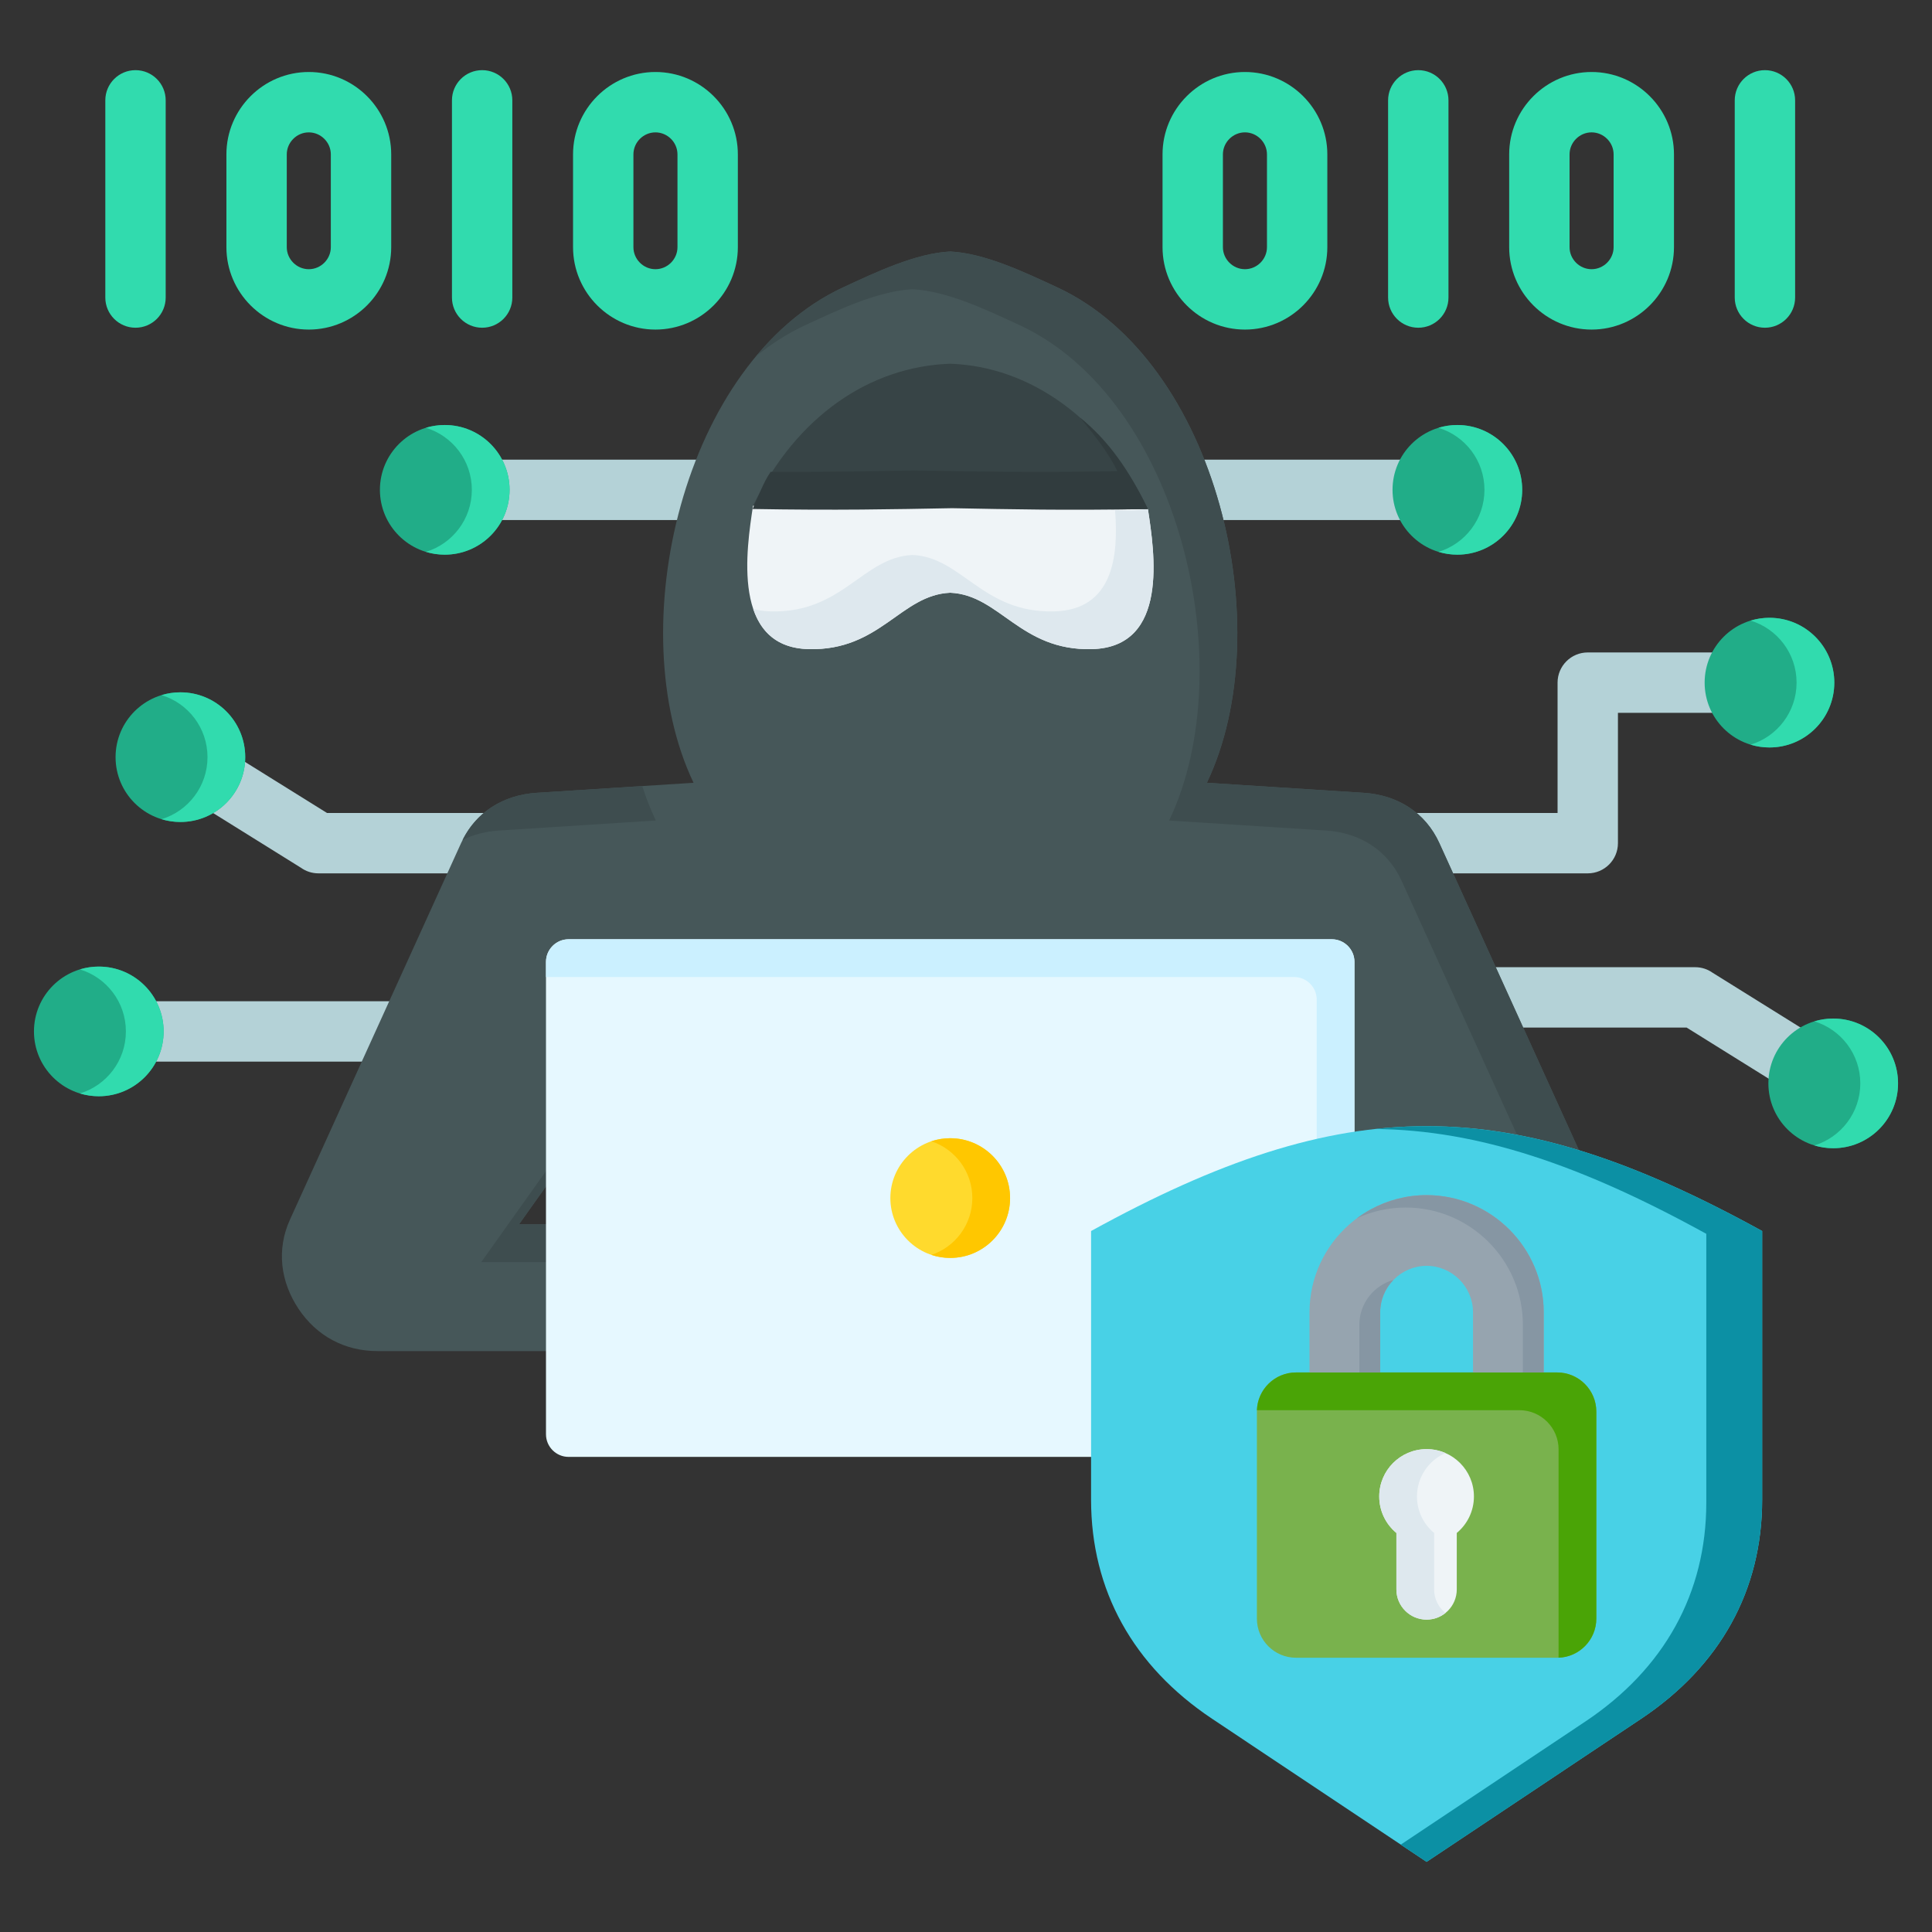 <svg width="176" height="176" viewBox="0 0 176 176" fill="none" xmlns="http://www.w3.org/2000/svg">
<rect x="0" y="0" width="176" height="176" fill="#333333" stroke="none"/>
<path fill-rule="evenodd" clip-rule="evenodd" d="M117.627 79.56C116.108 79.56 114.877 78.328 114.877 76.81C114.877 75.291 116.108 74.06 117.627 74.06H141.89V62.186C141.89 60.668 143.121 59.436 144.64 59.436H160.689C162.207 59.436 163.439 60.668 163.439 62.186C163.439 63.705 162.207 64.936 160.689 64.936H147.39V76.81C147.39 78.328 146.158 79.56 144.64 79.56H117.627ZM132.762 41.873C134.281 41.873 135.512 43.104 135.512 44.623C135.512 46.142 134.281 47.373 132.762 47.373H40.515C38.997 47.373 37.765 46.142 37.765 44.623C37.765 43.104 38.997 41.873 40.515 41.873H132.762ZM59.424 74.06C60.943 74.06 62.174 75.291 62.174 76.81C62.174 78.328 60.943 79.56 59.424 79.56H29.01C28.418 79.56 27.87 79.373 27.422 79.054L14.984 71.306C13.697 70.505 13.303 68.812 14.104 67.525C14.905 66.238 16.598 65.843 17.885 66.644L29.788 74.06H59.424ZM101.247 91.21C102.766 91.21 103.997 92.441 103.997 93.96C103.997 95.478 102.766 96.71 101.247 96.71H9C7.481 96.71 6.25 95.478 6.25 93.96C6.25 92.441 7.481 91.21 9 91.21H101.247ZM124.012 93.609C122.493 93.609 121.262 92.378 121.262 90.859C121.262 89.341 122.493 88.109 124.012 88.109H154.425C155.017 88.109 155.565 88.296 156.014 88.615L168.451 96.363C169.739 97.164 170.133 98.857 169.332 100.144C168.531 101.432 166.838 101.826 165.551 101.025L153.648 93.609H124.012V93.609Z" fill="#B4D2D7"/>
<path fill-rule="evenodd" clip-rule="evenodd" d="M48.886 72.223L63.181 71.309C56.498 57.315 62.215 32.917 76.841 26.163C79.753 24.819 83.392 23.07 86.562 22.912C89.731 23.07 93.37 24.819 96.282 26.163C110.908 32.917 116.626 57.315 109.942 71.309L124.238 72.223C127.306 72.419 129.851 74.01 131.123 76.809L146.712 111.109C147.944 113.821 147.582 116.75 145.93 119.229C144.279 121.709 141.718 123.081 138.739 123.081H111.02L109.419 111.534H125.844L114.98 96.258H58.144L47.28 111.534H63.705L62.104 123.081H34.386C31.407 123.081 28.845 121.709 27.194 119.229C25.543 116.75 25.18 113.821 26.413 111.109L42.001 76.809C43.273 74.01 45.819 72.419 48.887 72.223H48.886Z" fill="#465759"/>
<path fill-rule="evenodd" clip-rule="evenodd" d="M48.886 72.223L58.506 71.608C58.858 72.7 59.268 73.751 59.744 74.747L45.449 75.66C44.251 75.737 43.134 76.026 42.141 76.516C43.454 73.899 45.926 72.412 48.886 72.223ZM68.857 32.474C71.107 29.769 73.778 27.578 76.841 26.163C79.753 24.819 83.392 23.07 86.562 22.912C89.731 23.07 93.37 24.819 96.282 26.163C110.909 32.917 116.626 57.315 109.942 71.309L124.238 72.223C127.306 72.419 129.851 74.01 131.123 76.809L146.712 111.109C147.944 113.821 147.582 116.75 145.93 119.229C145.111 120.459 144.068 121.417 142.861 122.069C144.192 119.724 144.409 117.044 143.274 114.547L127.686 80.246C126.414 77.447 123.869 75.856 120.8 75.66L106.505 74.747C113.188 60.753 107.471 36.355 92.844 29.601C89.933 28.257 86.294 26.507 83.124 26.35C79.954 26.507 76.316 28.257 73.404 29.601C71.776 30.352 70.259 31.324 68.857 32.474ZM109.895 114.972H122.407L119.962 111.534H109.419L109.895 114.972ZM55.699 99.696L47.279 111.535H63.705L62.104 123.081H59.143L60.267 114.972H43.842L54.706 99.696H55.699Z" fill="#3E4D4F"/>
<path fill-rule="evenodd" clip-rule="evenodd" d="M68.601 46.057C76.73 47.158 81.926 41.359 86.563 41.377C91.2 41.359 97.357 46.348 104.572 46.374C105.167 50.291 106.534 58.964 99.461 59.136C92.922 59.294 91.085 54.193 86.563 53.997C82.04 54.193 80.203 59.294 73.665 59.136C66.591 58.964 68.007 49.974 68.601 46.057Z" fill="#EFF4F7"/>
<path fill-rule="evenodd" clip-rule="evenodd" d="M101.579 46.482C102.532 46.541 103.528 46.515 104.572 46.373C105.167 50.29 106.534 58.963 99.461 59.134C92.922 59.293 91.085 54.192 86.563 53.996C82.04 54.192 80.203 59.293 73.665 59.134C70.783 59.065 69.31 57.531 68.617 55.473C69.098 55.605 69.632 55.682 70.227 55.697C76.766 55.855 78.602 50.755 83.125 50.558C87.648 50.755 89.484 55.855 96.023 55.697C101.381 55.567 101.916 50.694 101.579 46.482Z" fill="#DEE8EE"/>
<path fill-rule="evenodd" clip-rule="evenodd" d="M86.564 45.989C81.135 46.09 76.233 46.2 68.602 46.066C72.583 37.836 79.327 33.379 86.564 33.135C93.801 33.379 100.593 38.144 104.574 46.374C96.943 46.508 91.993 46.09 86.564 45.989V45.989Z" fill="#374446"/>
<path fill-rule="evenodd" clip-rule="evenodd" d="M86.737 46.294C81.308 46.395 76.186 46.502 68.555 46.367C69.139 45.159 69.487 44.028 70.202 42.985C75.181 43.008 79.24 42.932 83.299 42.856C88.728 42.958 94.157 43.059 101.788 42.924C100.901 41.09 99.568 39.496 98.391 38.043C100.995 40.138 102.892 42.898 104.573 46.373C96.942 46.508 92.166 46.395 86.737 46.294Z" fill="#313C3E"/>
<path fill-rule="evenodd" clip-rule="evenodd" d="M8.999 88.054C5.738 88.054 3.094 90.698 3.094 93.96C3.094 97.221 5.738 99.865 8.999 99.865C12.261 99.865 14.905 97.221 14.905 93.96C14.905 90.698 12.261 88.054 8.999 88.054ZM132.762 38.717C129.5 38.717 126.856 41.361 126.856 44.622C126.856 47.884 129.5 50.528 132.762 50.528C136.023 50.528 138.667 47.884 138.667 44.622C138.667 41.361 136.023 38.717 132.762 38.717ZM161.194 56.28C157.933 56.28 155.288 58.924 155.288 62.186C155.288 65.447 157.933 68.091 161.194 68.091C164.456 68.091 167.1 65.447 167.1 62.186C167.1 58.924 164.456 56.28 161.194 56.28ZM167.001 92.788C163.739 92.788 161.095 95.432 161.095 98.693C161.095 101.955 163.739 104.599 167.001 104.599C170.262 104.599 172.906 101.955 172.906 98.693C172.906 95.432 170.262 92.788 167.001 92.788ZM40.515 38.717C37.253 38.717 34.609 41.361 34.609 44.622C34.609 47.884 37.253 50.528 40.515 50.528C43.776 50.528 46.42 47.884 46.42 44.622C46.42 41.361 43.776 38.717 40.515 38.717ZM16.434 74.88C19.695 74.88 22.34 72.236 22.34 68.974C22.34 65.713 19.695 63.069 16.434 63.069C13.172 63.069 10.528 65.713 10.528 68.974C10.528 72.236 13.172 74.88 16.434 74.88Z" fill="#21AD88"/>
<path fill-rule="evenodd" clip-rule="evenodd" d="M9 88.054C8.402 88.054 7.825 88.144 7.281 88.309C9.704 89.045 11.468 91.296 11.468 93.96C11.468 96.624 9.704 98.875 7.281 99.611C7.825 99.776 8.402 99.865 9 99.865C12.261 99.865 14.906 97.221 14.906 93.96C14.906 90.698 12.261 88.054 9 88.054ZM132.762 38.717C132.165 38.717 131.587 38.806 131.044 38.971C133.467 39.708 135.23 41.959 135.23 44.623C135.23 47.286 133.467 49.538 131.044 50.274C131.587 50.439 132.165 50.528 132.762 50.528C136.024 50.528 138.668 47.884 138.668 44.622C138.668 41.361 136.024 38.717 132.762 38.717ZM161.195 56.28C160.597 56.28 160.02 56.37 159.476 56.535C161.899 57.271 163.663 59.522 163.663 62.186C163.663 64.85 161.899 67.101 159.476 67.837C160.02 68.002 160.597 68.091 161.195 68.091C164.456 68.091 167.1 65.447 167.1 62.186C167.1 58.924 164.456 56.28 161.195 56.28ZM167.001 92.788C166.403 92.788 165.826 92.877 165.283 93.042C167.706 93.778 169.469 96.03 169.469 98.693C169.469 101.357 167.706 103.608 165.283 104.345C165.826 104.51 166.403 104.599 167.001 104.599C170.263 104.599 172.907 101.955 172.907 98.693C172.907 95.432 170.263 92.788 167.001 92.788ZM40.515 38.717C39.918 38.717 39.34 38.806 38.797 38.971C41.22 39.708 42.983 41.959 42.983 44.623C42.983 47.286 41.22 49.538 38.797 50.274C39.34 50.439 39.918 50.528 40.515 50.528C43.777 50.528 46.421 47.884 46.421 44.622C46.421 41.361 43.777 38.717 40.515 38.717ZM16.435 74.88C19.696 74.88 22.34 72.236 22.34 68.975C22.34 65.713 19.696 63.069 16.435 63.069C15.837 63.069 15.26 63.158 14.716 63.324C17.139 64.059 18.903 66.311 18.903 68.974C18.903 71.638 17.139 73.889 14.716 74.626C15.26 74.791 15.836 74.88 16.435 74.88V74.88Z" fill="#31DBAE"/>
<path fill-rule="evenodd" clip-rule="evenodd" d="M9.594 9.141C9.594 7.622 10.825 6.391 12.344 6.391C13.862 6.391 15.094 7.622 15.094 9.141V27.105C15.094 28.623 13.862 29.855 12.344 29.855C10.825 29.855 9.594 28.623 9.594 27.105V9.141ZM158.03 9.141C158.03 7.622 159.261 6.391 160.78 6.391C162.299 6.391 163.53 7.622 163.53 9.141V27.105C163.53 28.623 162.299 29.855 160.78 29.855C159.261 29.855 158.03 28.623 158.03 27.105V9.141ZM126.452 9.141C126.452 7.622 127.683 6.391 129.202 6.391C130.72 6.391 131.952 7.622 131.952 9.141V27.105C131.952 28.623 130.72 29.855 129.202 29.855C127.683 29.855 126.452 28.623 126.452 27.105V9.141ZM41.172 9.141C41.172 7.622 42.403 6.391 43.922 6.391C45.441 6.391 46.672 7.622 46.672 9.141V27.105C46.672 28.623 45.441 29.855 43.922 29.855C42.403 29.855 41.172 28.623 41.172 27.105V9.141Z" fill="#31DBAE"/>
<path fill-rule="evenodd" clip-rule="evenodd" d="M142.982 14.065V22.517C142.982 23.066 143.209 23.567 143.574 23.932C143.939 24.297 144.44 24.523 144.989 24.523C145.538 24.523 146.039 24.297 146.404 23.932C146.769 23.567 146.996 23.066 146.996 22.517V14.065C146.996 13.516 146.769 13.015 146.404 12.65C146.039 12.285 145.538 12.058 144.989 12.058C144.44 12.058 143.939 12.285 143.574 12.65C143.209 13.015 142.982 13.516 142.982 14.065ZM137.482 22.517V14.065C137.482 11.998 138.326 10.12 139.685 8.762C141.044 7.402 142.922 6.559 144.989 6.559C147.056 6.559 148.933 7.402 150.292 8.762C151.651 10.12 152.495 11.998 152.495 14.065V22.517C152.495 24.584 151.651 26.462 150.292 27.821C148.933 29.18 147.056 30.023 144.989 30.023C142.922 30.023 141.044 29.18 139.685 27.821C138.326 26.461 137.482 24.584 137.482 22.517ZM67.216 14.065V22.517C67.216 24.584 66.372 26.461 65.013 27.82C63.654 29.179 61.777 30.023 59.71 30.023C57.643 30.023 55.765 29.179 54.406 27.82C53.047 26.461 52.203 24.584 52.203 22.517V14.065C52.203 11.998 53.047 10.12 54.406 8.761C55.765 7.402 57.642 6.559 59.71 6.559C61.777 6.559 63.654 7.402 65.013 8.761C66.373 10.12 67.216 11.998 67.216 14.065H67.216ZM61.716 22.517V14.065C61.716 13.516 61.49 13.015 61.125 12.65C60.76 12.286 60.259 12.059 59.71 12.059C59.161 12.059 58.66 12.285 58.294 12.65C57.929 13.015 57.703 13.516 57.703 14.065V22.517C57.703 23.066 57.929 23.567 58.294 23.932C58.66 24.297 59.16 24.524 59.709 24.524C60.258 24.524 60.76 24.297 61.125 23.932C61.489 23.567 61.716 23.066 61.716 22.517ZM35.638 14.065V22.517C35.638 24.584 34.794 26.461 33.435 27.82C32.076 29.179 30.198 30.023 28.131 30.023C26.064 30.023 24.187 29.179 22.828 27.82C21.469 26.461 20.625 24.584 20.625 22.517V14.065C20.625 11.997 21.469 10.12 22.828 8.761C24.187 7.402 26.064 6.559 28.131 6.559C30.199 6.559 32.076 7.402 33.435 8.761C34.794 10.12 35.638 11.998 35.638 14.065ZM30.138 22.517V14.065C30.138 13.516 29.911 13.015 29.546 12.65C29.181 12.285 28.68 12.059 28.131 12.059C27.582 12.059 27.081 12.285 26.716 12.65C26.351 13.015 26.124 13.516 26.124 14.065V22.517C26.124 23.066 26.351 23.567 26.716 23.932C27.081 24.297 27.582 24.524 28.131 24.524C28.68 24.524 29.181 24.297 29.546 23.932C29.91 23.567 30.138 23.066 30.138 22.517ZM111.404 14.065V22.517C111.404 23.066 111.63 23.567 111.995 23.932C112.361 24.296 112.861 24.523 113.41 24.523C113.959 24.523 114.46 24.297 114.826 23.932C115.19 23.567 115.417 23.066 115.417 22.517V14.065C115.417 13.516 115.191 13.015 114.826 12.65C114.461 12.285 113.96 12.058 113.411 12.058C112.862 12.058 112.361 12.285 111.995 12.65C111.63 13.015 111.404 13.516 111.404 14.065ZM105.904 22.517V14.065C105.904 11.998 106.747 10.12 108.107 8.762C109.466 7.402 111.343 6.559 113.41 6.559C115.477 6.559 117.355 7.402 118.714 8.762C120.073 10.121 120.916 11.998 120.916 14.065V22.517C120.916 24.584 120.073 26.462 118.714 27.821C117.355 29.18 115.477 30.023 113.41 30.023C111.343 30.023 109.465 29.18 108.106 27.821C106.747 26.461 105.904 24.584 105.904 22.517H105.904Z" fill="#31DBAE"/>
<path d="M51.8 85.565H121.324C122.463 85.565 123.387 86.489 123.387 87.627V130.657C123.387 131.795 122.463 132.719 121.325 132.719H51.8C50.662 132.719 49.738 131.795 49.738 130.657V87.627C49.738 86.489 50.662 85.564 51.801 85.564L51.8 85.565Z" fill="#E6F8FF"/>
<path fill-rule="evenodd" clip-rule="evenodd" d="M51.801 85.565H121.325C122.459 85.565 123.387 86.493 123.387 87.627V130.657C123.387 131.791 122.459 132.719 121.325 132.719H119.95V91.064C119.95 89.93 119.021 89.002 117.887 89.002H49.738V87.627C49.738 86.493 50.666 85.565 51.801 85.565Z" fill="#CBF0FF"/>
<path fill-rule="evenodd" clip-rule="evenodd" d="M86.562 114.594C89.565 114.594 92.014 112.145 92.014 109.142C92.014 106.139 89.565 103.689 86.562 103.689C83.559 103.689 81.109 106.139 81.109 109.142C81.109 112.145 83.559 114.594 86.562 114.594Z" fill="#FFDA2D"/>
<path fill-rule="evenodd" clip-rule="evenodd" d="M86.562 103.689C89.574 103.689 92.015 106.13 92.015 109.142C92.015 112.153 89.574 114.594 86.562 114.594C85.962 114.594 85.384 114.497 84.844 114.317C87.013 113.597 88.577 111.552 88.577 109.142C88.577 106.731 87.013 104.686 84.844 103.966C85.384 103.787 85.962 103.689 86.562 103.689Z" fill="#FFC700"/>
<path fill-rule="evenodd" clip-rule="evenodd" d="M160.527 112.143C137.39 99.406 122.532 99.405 99.394 112.143V136.625C99.394 144.862 103.21 151.768 110.418 156.575L129.961 169.61L149.504 156.575C156.711 151.768 160.528 144.862 160.528 136.625V112.143H160.527Z" fill="#48D1E6"/>
<path fill-rule="evenodd" clip-rule="evenodd" d="M160.527 112.144C147.063 104.731 136.402 101.634 125.281 102.848C134.644 102.939 144.037 106.12 155.439 112.398V136.879C155.439 145.116 151.623 152.022 144.415 156.83L127.607 168.04L129.961 169.61L149.504 156.576C156.711 151.768 160.528 144.862 160.528 136.625V112.144H160.527Z" fill="#0C90A4"/>
<path d="M141.859 125.027H118.062C116.095 125.027 114.5 126.622 114.5 128.59V147.454C114.5 149.421 116.095 151.016 118.062 151.016H141.859C143.827 151.016 145.422 149.421 145.422 147.454V128.59C145.422 126.622 143.827 125.027 141.859 125.027Z" fill="#79B24D"/>
<path fill-rule="evenodd" clip-rule="evenodd" d="M118.06 125.027H141.857C143.817 125.027 145.42 126.63 145.42 128.59V147.454C145.42 149.372 143.883 150.949 141.98 151.014C141.981 150.974 141.982 150.933 141.982 150.892V132.027C141.982 130.068 140.379 128.465 138.42 128.465H114.622C114.581 128.465 114.541 128.466 114.5 128.467C114.565 126.564 116.141 125.027 118.06 125.027Z" fill="#4AA406"/>
<path fill-rule="evenodd" clip-rule="evenodd" d="M132.708 139.648V144.793C132.708 146.311 131.477 147.543 129.958 147.543C128.439 147.543 127.208 146.311 127.208 144.793V139.648C126.253 138.857 125.645 137.662 125.645 136.325C125.645 133.943 127.576 132.012 129.958 132.012C132.34 132.012 134.271 133.943 134.271 136.325C134.271 137.662 133.663 138.857 132.708 139.648Z" fill="#EFF4F7"/>
<path fill-rule="evenodd" clip-rule="evenodd" d="M131.677 146.939C131.206 147.317 130.608 147.543 129.958 147.543C128.439 147.543 127.208 146.311 127.208 144.793V139.648C126.253 138.857 125.645 137.662 125.645 136.325C125.645 133.943 127.576 132.012 129.958 132.012C130.569 132.012 131.15 132.139 131.677 132.368C130.15 133.032 129.082 134.554 129.082 136.325C129.082 137.662 129.69 138.857 130.645 139.648V144.793C130.645 145.661 131.048 146.435 131.677 146.939V146.939Z" fill="#DEE8EE"/>
<path fill-rule="evenodd" clip-rule="evenodd" d="M140.628 119.54C140.628 113.668 135.832 108.873 129.96 108.873C128.121 108.873 126.388 109.343 124.874 110.17C124.351 110.456 123.854 110.784 123.387 111.15C123.23 111.274 123.076 111.402 122.926 111.534C120.701 113.492 119.293 116.358 119.293 119.54V125.028H125.733V119.54C125.733 117.223 127.643 115.314 129.96 115.314C132.277 115.314 134.187 117.223 134.187 119.54V125.028H140.628V119.54Z" fill="#96A4AF"/>
<path fill-rule="evenodd" clip-rule="evenodd" d="M140.628 119.54C140.628 113.668 135.832 108.873 129.96 108.873C128.121 108.873 126.388 109.343 124.874 110.17C124.433 110.411 124.011 110.682 123.609 110.981C124.966 110.353 126.474 110.003 128.061 110.003C133.933 110.003 138.729 114.798 138.729 120.67V125.027H140.628V119.54L140.628 119.54ZM123.834 125.028V120.671C123.834 118.741 125.159 117.094 126.94 116.597C126.195 117.361 125.733 118.401 125.733 119.54V125.028H123.834H123.834Z" fill="#8696A3"/>
</svg>
